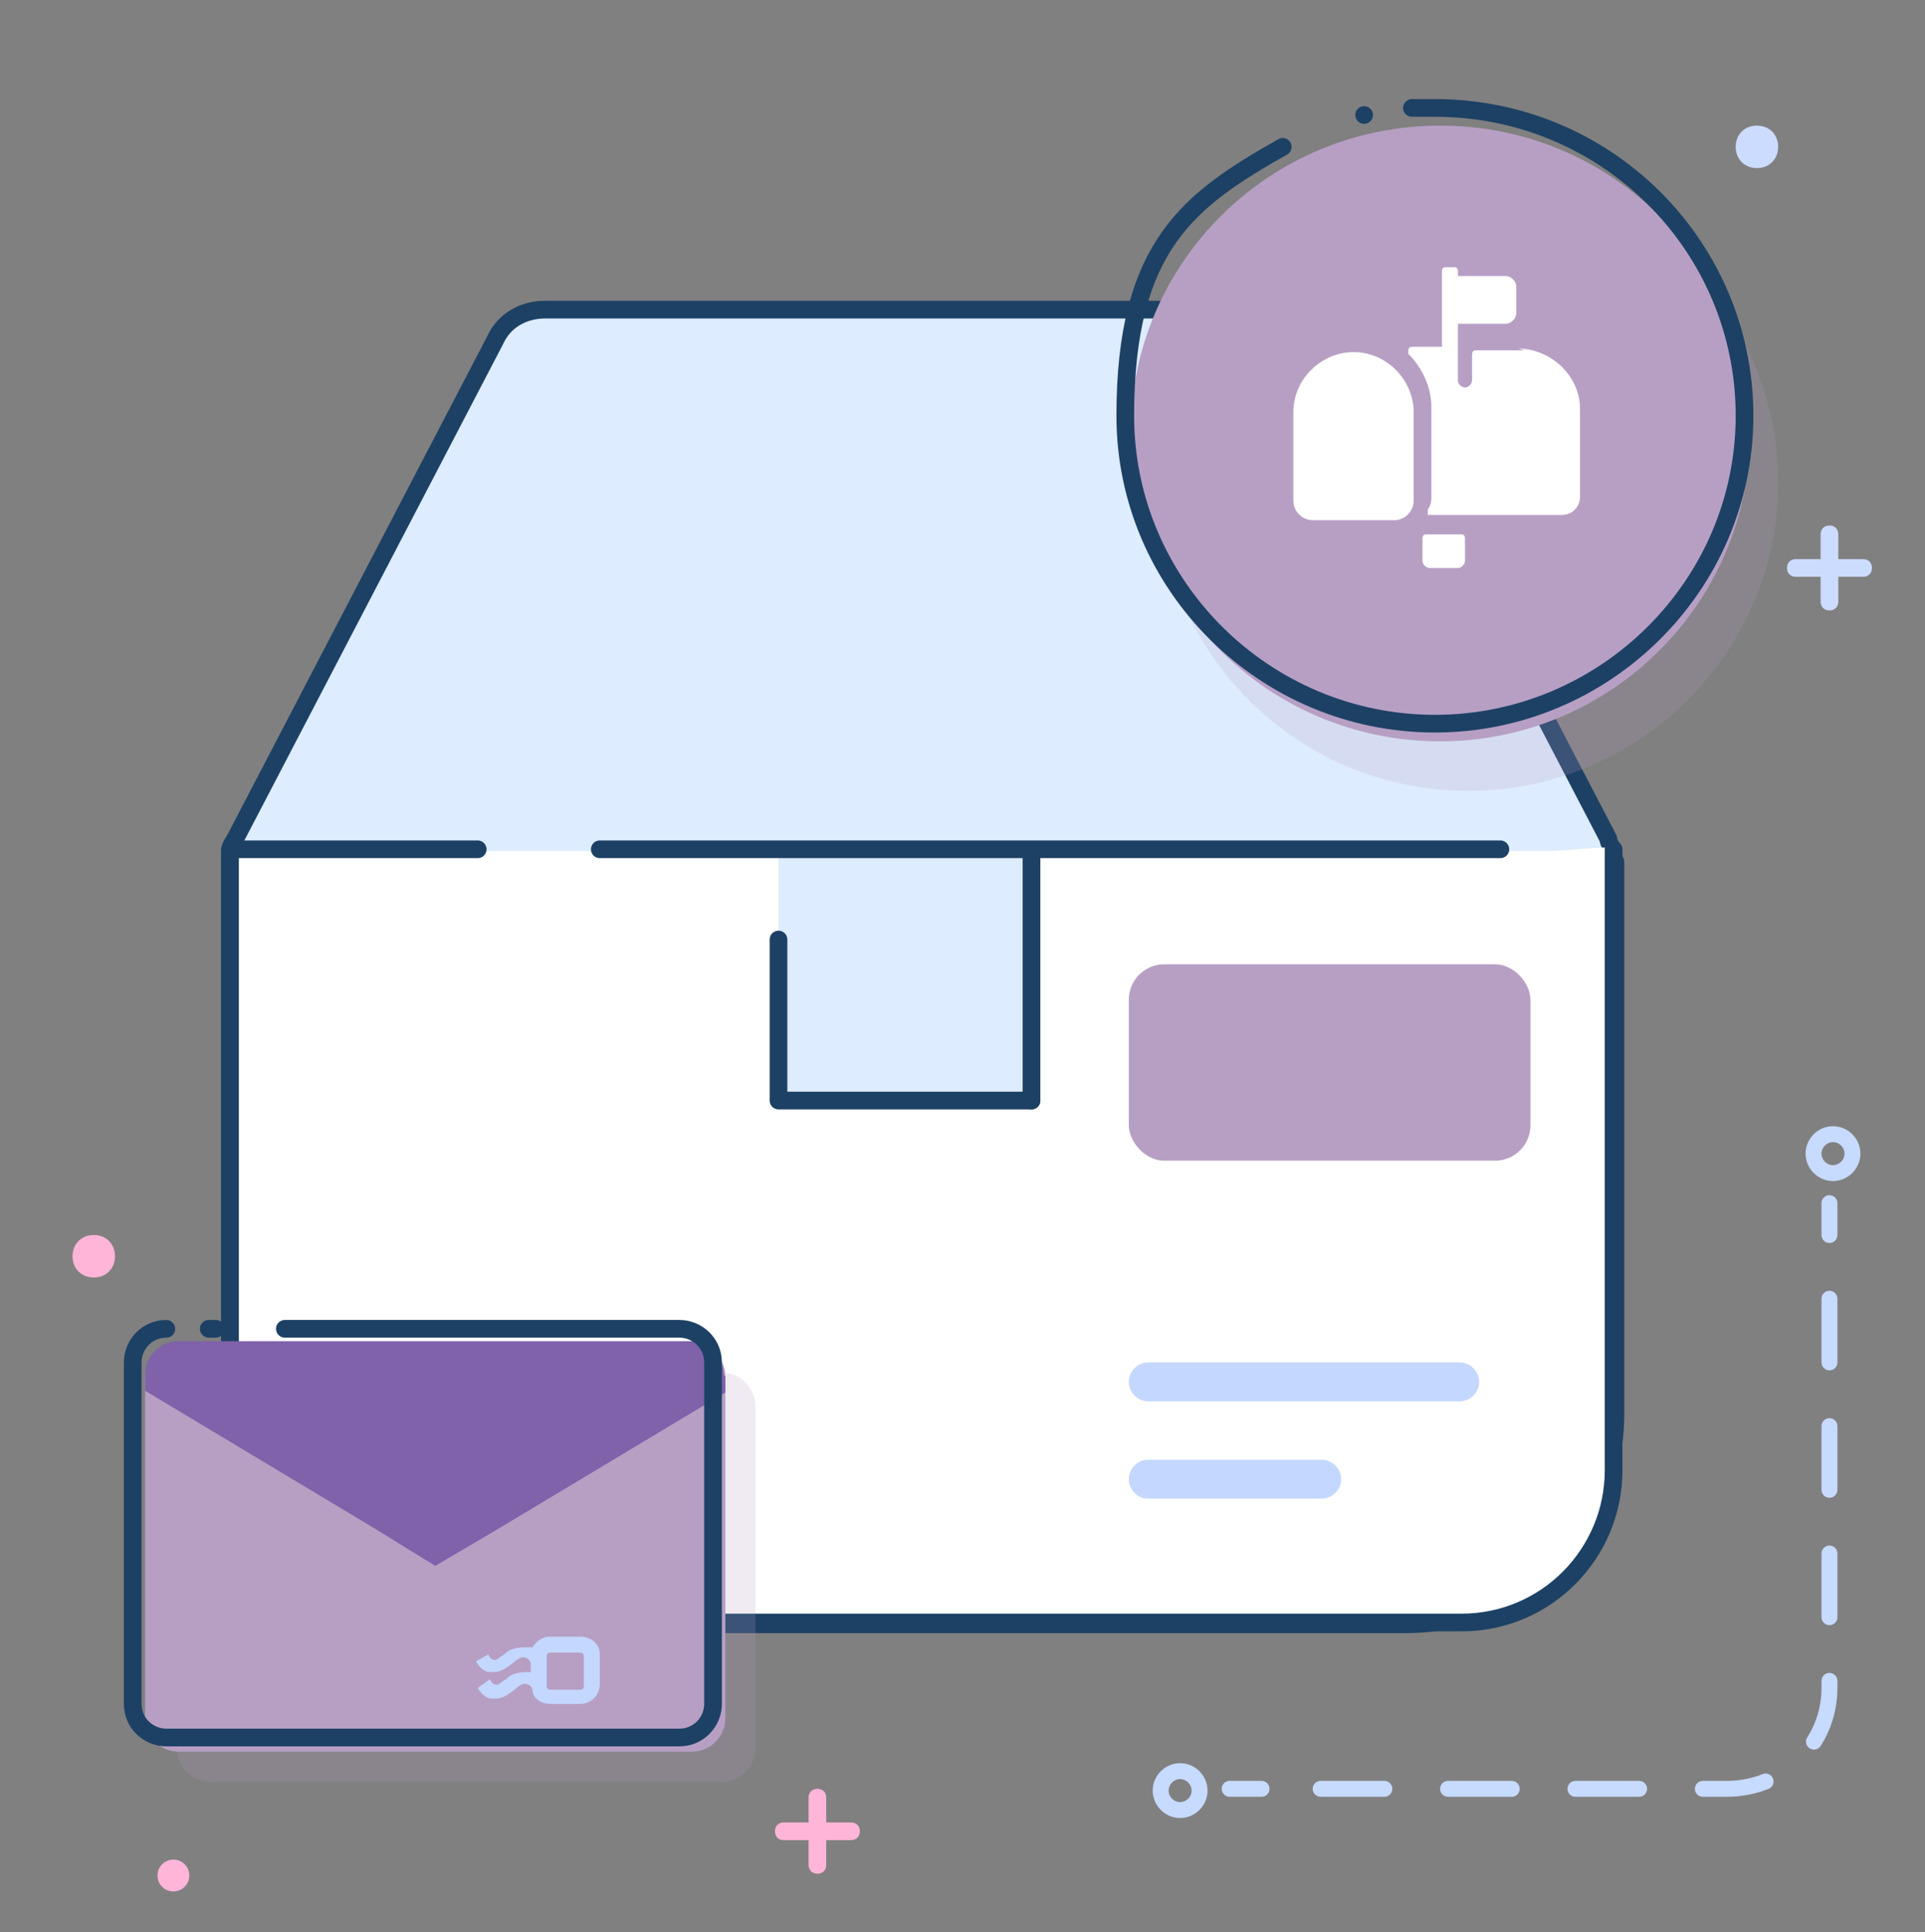 <?xml version="1.0" encoding="UTF-8"?><svg id="Layer_2" xmlns="http://www.w3.org/2000/svg" viewBox="0 0 108.8 109.2"><rect x="0" y="0" width="108.8" height="109.2" fill="#808080" stroke="none"/><g id="Layer_1-2"><path d="M48.1,103h-1.4v-1.4c0-.3-.2-.5-.5-.5s-.5.2-.5.5v1.4h-1.4c-.3,0-.5.2-.5.5s.2.5.5.5h1.4v1.4c0,.3.2.5.5.5s.5-.2.5-.5v-1.4h1.4c.3,0,.5-.2.5-.5s-.2-.5-.5-.5Z" fill="#ffb5d7"/><path d="M9.8,106.9c.5,0,.9-.4.9-.9s-.4-.9-.9-.9-.9.4-.9.9.4.9.9.9Z" fill="#ffb5d7"/><path d="M105.3,31.6h-1.4v-1.4c0-.3-.2-.5-.5-.5s-.5.2-.5.5v1.4h-1.4c-.3,0-.5.2-.5.5s.2.5.5.5h1.4v1.4c0,.3.2.5.5.5s.5-.2.5-.5v-1.4h1.4c.3,0,.5-.2.5-.5s-.2-.5-.5-.5Z" fill="#ccdcff"/><path d="M99.3,9.5c.7,0,1.2-.5,1.2-1.2s-.5-1.2-1.2-1.2-1.2.5-1.2,1.2.5,1.2,1.2,1.2Z" fill="#ccdcff"/><path d="M5.3,72.2c.7,0,1.2-.5,1.2-1.2s-.5-1.2-1.2-1.2-1.2.5-1.2,1.2.5,1.2,1.2,1.2Z" fill="#ffb5d7"/><path d="M103.4,68v1.8" fill="none" stroke="#c7daff" stroke-linecap="round" stroke-linejoin="round" stroke-width=".9"/><path d="M103.4,73.4v22c0,3.2-2.6,5.7-5.8,5.7h-24.6" fill="none" stroke="#c7daff" stroke-dasharray="3.6 3.6" stroke-linecap="round" stroke-linejoin="round" stroke-width=".9"/><path d="M71.3,101.1h-1.8" fill="none" stroke="#c7daff" stroke-linecap="round" stroke-linejoin="round" stroke-width=".9"/><path d="M103.6,66.3c.6,0,1.1-.5,1.1-1.1s-.5-1.1-1.1-1.1-1.1.5-1.1,1.1.5,1.1,1.1,1.1Z" fill="none" stroke="#c7daff" stroke-miterlimit="10" stroke-width=".9"/><path d="M66.7,102.3c.6,0,1.1-.5,1.1-1.1s-.5-1.1-1.1-1.1-1.1.5-1.1,1.1.5,1.1,1.1,1.1Z" fill="none" stroke="#c7daff" stroke-miterlimit="10" stroke-width=".9"/><path d="M91.3,48.7v31.3c0,6.5-5.3,11.8-11.8,11.8H24.8c-6.5,0-11.7-5.2-11.8-11.7v-32c0-.3.2-.5.3-.7l14.7-28.2c.5-1.1,1.6-1.7,2.8-1.7h42.6c1.2,0,2.3.6,2.8,1.7l14.7,28.2c0,.2.2.5.3.7v.7h0l.1-.1Z" fill="#ddecfe"/><path d="M91.3,48.7v31.3c0,6.5-5.3,11.8-11.8,11.8H24.8c-6.5,0-11.7-5.2-11.8-11.7v-32c0-.3.2-.5.3-.7l14.7-28.2c.5-1.1,1.6-1.7,2.8-1.7h42.6c1.2,0,2.3.6,2.8,1.7l14.7,28.2c0,.2.2.5.3.7v.7h0l.1-.1Z" fill="none" stroke="#1d4164" stroke-linecap="round" stroke-linejoin="round"/><path d="M90.5,47.9h.7v35.3c0,4.7-3.8,8.6-8.6,8.6H21.6c-4.8,0-8.6-3.8-8.6-8.6v-35.1h74.7" fill="#fff"/><path d="M91.2,48v35.1c0,4.7-3.8,8.6-8.6,8.6H21.6c-4.8,0-8.6-3.8-8.6-8.6v-35.1h14" fill="none" stroke="#1d4164" stroke-linecap="round" stroke-linejoin="round"/><path d="M82.5,79.2h-17.6c-.6,0-1.1-.5-1.1-1.1s.5-1.1,1.1-1.1h17.6c.6,0,1.1.5,1.1,1.1s-.5,1.1-1.1,1.1Z" fill="#c4d7ff"/><path d="M74.7,84.7h-9.8c-.6,0-1.1-.5-1.1-1.1s.5-1.1,1.1-1.1h9.8c.6,0,1.1.5,1.1,1.1s-.5,1.1-1.1,1.1Z" fill="#c4d7ff"/><path d="M83,44.7c9.6,0,17.5-7.8,17.5-17.4s-7.8-17.4-17.5-17.4-17.5,7.8-17.5,17.4,7.8,17.4,17.5,17.4Z" fill="#b79fc4" isolation="isolate" opacity=".2"/><path d="M81.4,41.9c9.6,0,17.5-7.8,17.5-17.4s-7.8-17.4-17.5-17.4-17.5,7.8-17.5,17.4,7.8,17.4,17.5,17.4Z" fill="#b79fc4"/><path d="M79.8,6.1h1.3c9.7,0,17.5,7.8,17.5,17.4s-7.9,17.4-17.5,17.4-17.5-7.8-17.5-17.4,3.6-12.2,8.9-15.2" fill="none" stroke="#1d4164" stroke-linecap="round" stroke-linejoin="round"/><path d="M77.1,6.5h0" fill="none" stroke="#1d4164" stroke-linecap="round" stroke-linejoin="round"/><path d="M80.4,31.7c0,.2.2.4.4.4h1.6c.2,0,.4-.2.4-.4v-1.3s0-.2-.2-.2h-2s-.2,0-.2.2v1.3h0Z" fill="#fff"/><path d="M76.5,19.9c-1.8,0-3.4,1.5-3.4,3.4v5c0,.6.5,1.1,1.1,1.1h4.6c.6,0,1.1-.5,1.1-1.1v-5c0-1.8-1.5-3.4-3.4-3.4h0Z" fill="#fff"/><path d="M86.2,19.8h-2.7c-.2,0-.3,0-.3.3v1.4c0,.2-.2.4-.4.4s-.4-.2-.4-.4v-3.2h2.7c.3,0,.6-.3.6-.6v-1.5c0-.3-.3-.6-.6-.6h-2.7v-.3s0-.2-.2-.2h-.5s-.2,0-.2.2v4.3h-1.7s-.2,0-.2.2v.2c.8.8,1.3,1.9,1.3,3v5c0,.3,0,.5-.2.8v.3h7.6c.6,0,1-.5,1-1v-5c0-1.9-1.7-3.4-3.5-3.4h0l.4.1Z" fill="#fff"/><path d="M42.7,79.5v19.3c0,1-.8,1.9-1.9,1.9H11.9c-1,0-1.9-.8-1.9-1.9v-19.3c0-1,.8-1.9,1.9-1.9h29c1,0,1.8.9,1.8,1.9Z" fill="#b79fc4" isolation="isolate" opacity=".2"/><path d="M41,77.8v19.3c0,1-.8,1.9-1.9,1.9H10.1c-1,0-1.9-.8-1.9-1.9v-19.3c0-1,.8-1.9,1.9-1.9h29c1.1,0,1.9.9,1.9,1.9Z" fill="#b79fc4"/><path d="M41,77.8v.9l-13,7.8-3.4,2-3.4-2.1-13-7.8v-.9c0-1,.8-1.9,1.9-1.9h29c1,0,1.8.9,1.8,1.9l.1.1Z" fill="#7f62aa"/><path d="M32.8,92.5h-1.7c-.5,0-.8.3-1,.6h-.2c-.5,0-1,0-1.4.4-.3.2-.5.4-.6.3,0,0-.2,0-.3-.3l-.7.4c.3.5.6.6.8.6h.2c.4,0,.7-.2,1.2-.6.2-.2.5-.3.6-.2,0,0,.2,0,.3.3v.5h0c-.5,0-1,0-1.4.4-.3.2-.5.4-.6.3,0,0-.2,0-.3-.3l-.7.5c.3.5.6.6.8.6h.2c.4,0,.7-.2,1.2-.6.2-.2.5-.3.6-.2,0,0,.2,0,.3.3h0c0,.5.5.8,1,.8h1.7c.6,0,1.1-.5,1.1-1.1v-1.7c0-.6-.5-1-1.1-1h0ZM33,95.3s0,.2-.2.2h-1.7s-.2,0-.2-.2v-1.7s0-.2.2-.2h1.7s.2,0,.2.2v1.7Z" fill="#c4d7ff"/><path d="M16.1,75.1h22.3c1,0,1.9.8,1.9,1.9v19.3c0,1-.8,1.9-1.9,1.9H9.4c-1,0-1.9-.8-1.9-1.9v-19.3c0-1,.8-1.9,1.9-1.9" fill="none" stroke="#1d4164" stroke-linecap="round" stroke-linejoin="round"/><path d="M11.8,75.1h.4" fill="none" stroke="#1d4164" stroke-linecap="round" stroke-linejoin="round"/><rect x="44" y="47.9" width="14.3" height="14.3" fill="#ddecfe"/><line x1="33.9" y1="48" x2="84.8" y2="48" fill="none" stroke="#1d4164" stroke-linecap="round" stroke-linejoin="round"/><rect x="63.8" y="54.5" width="22.7" height="11.1" rx="2" ry="2" fill="#b79fc4"/><polyline points="44 53.1 44 62.2 58.3 62.2" fill="none" stroke="#1d4164" stroke-linecap="round" stroke-linejoin="round"/><line x1="58.3" y1="48.3" x2="58.3" y2="62.2" fill="none" stroke="#1d4164" stroke-linecap="round" stroke-linejoin="round"/></g></svg>
